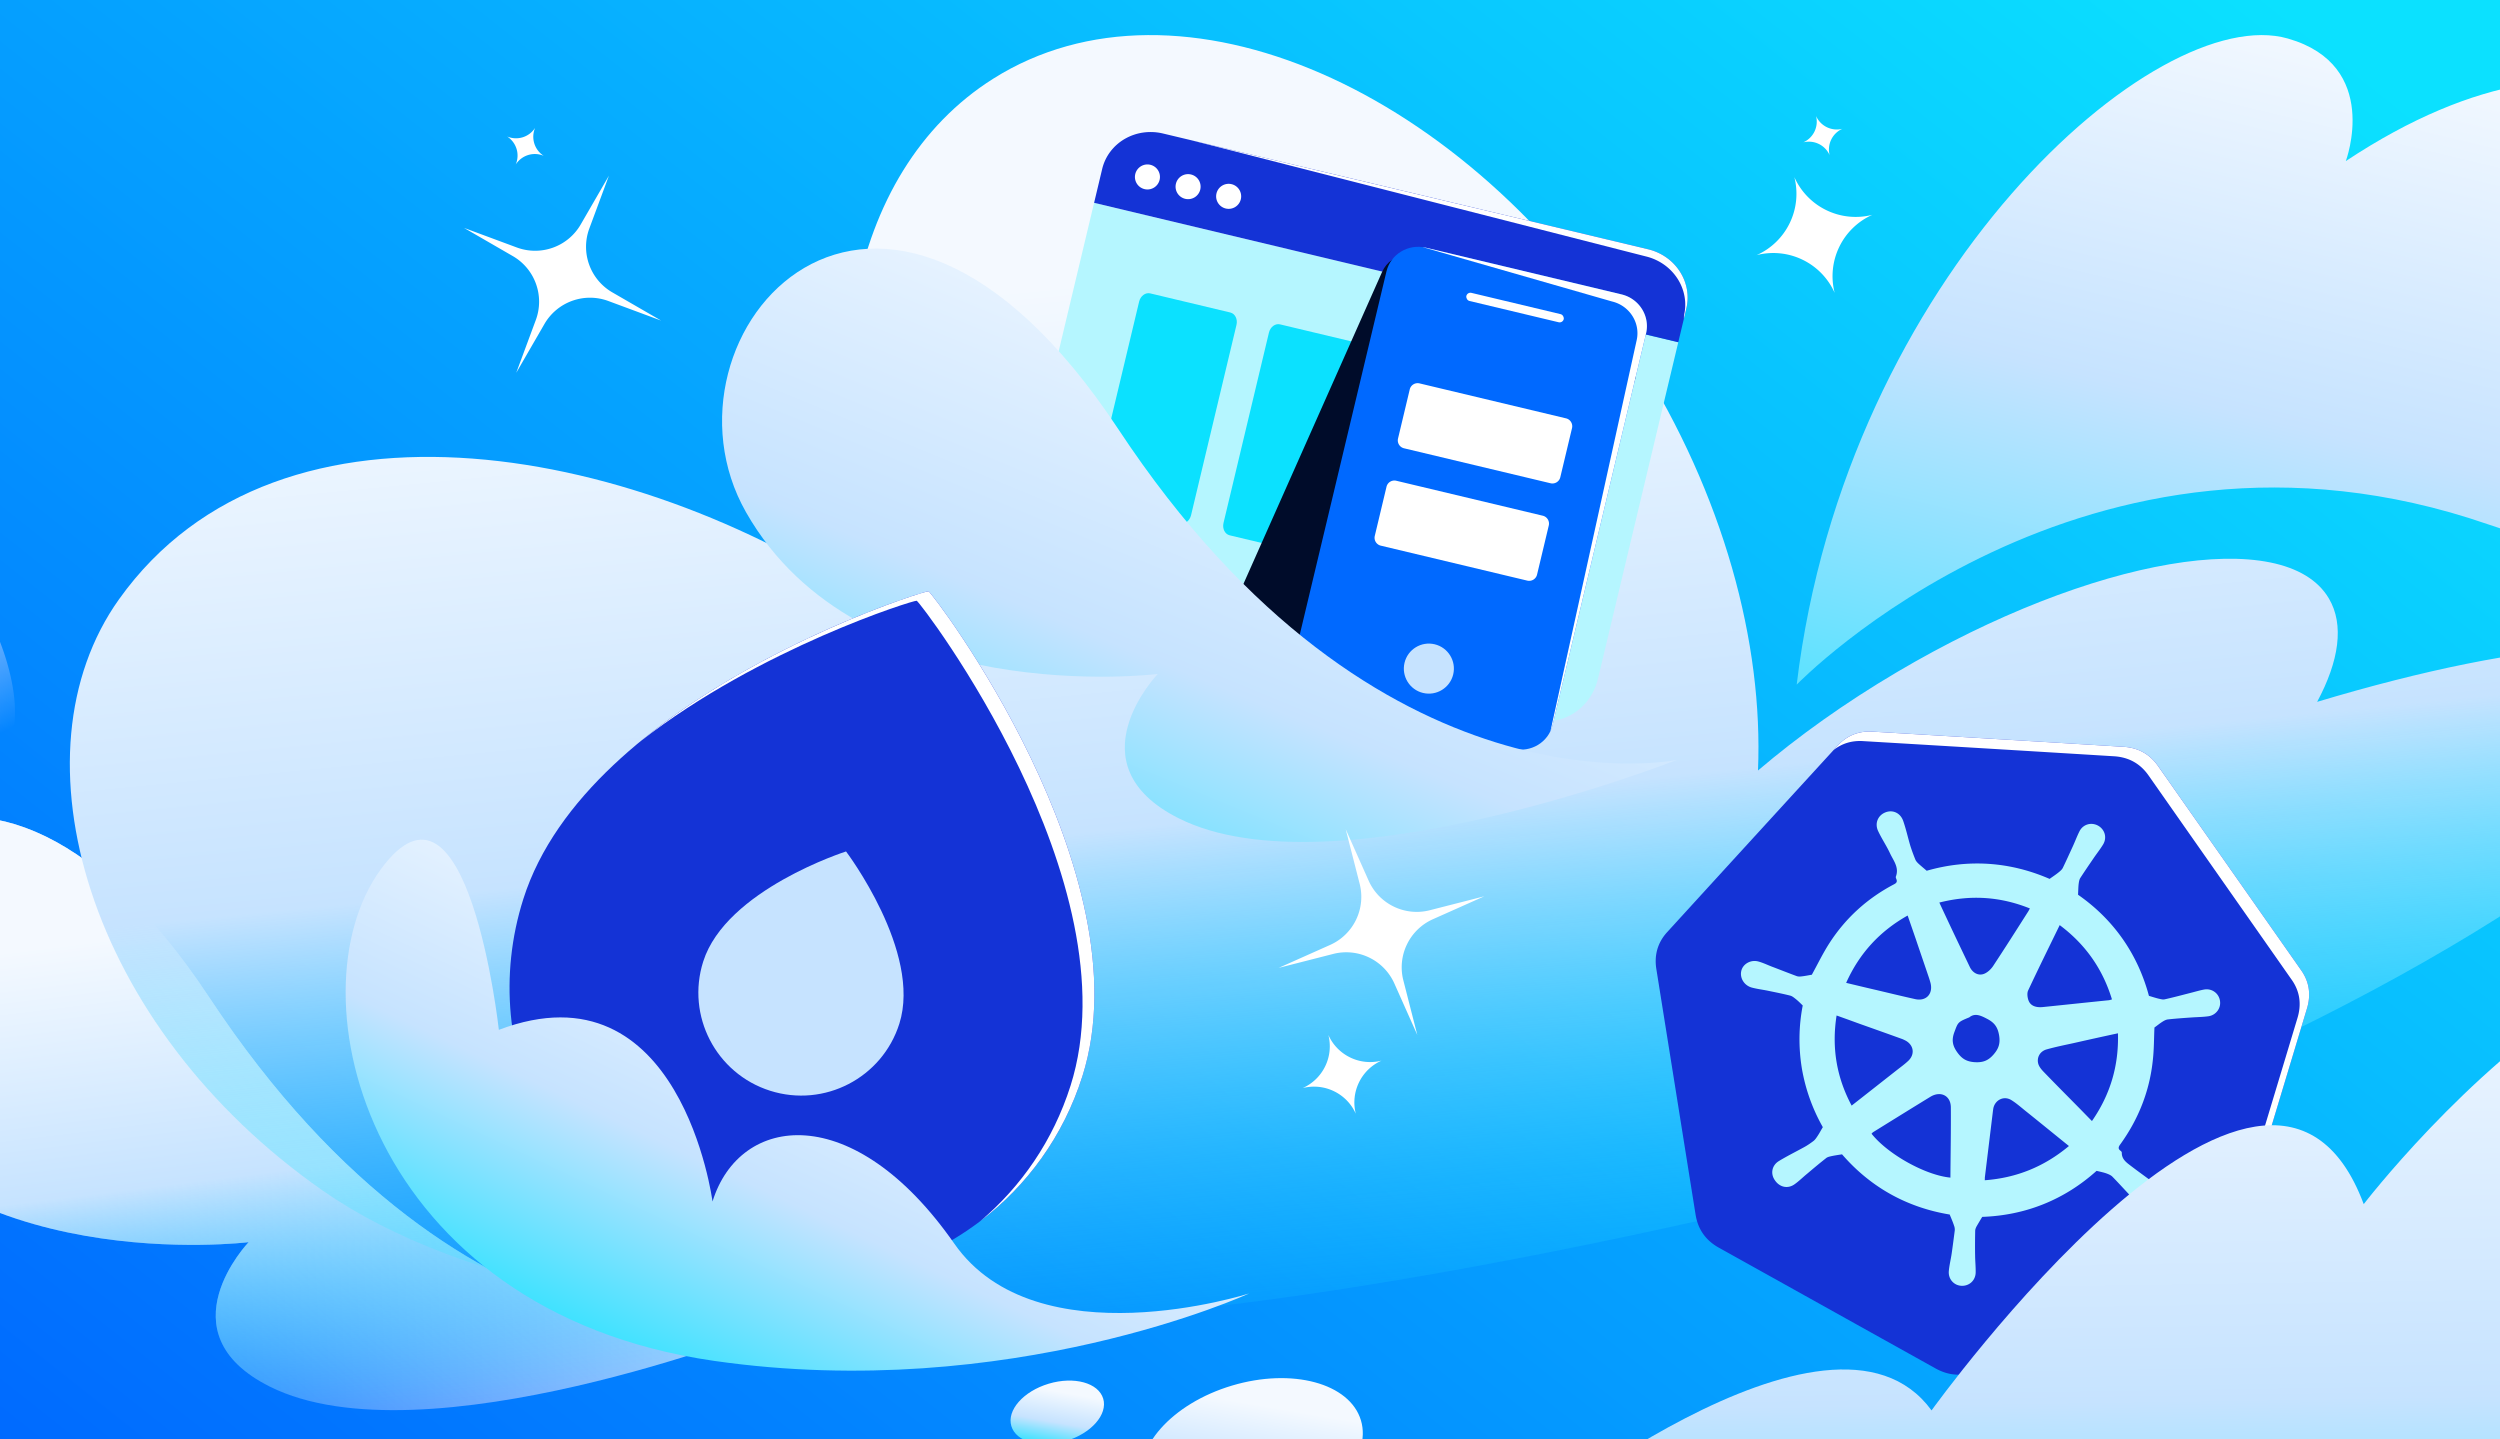 <?xml version="1.0" encoding="utf-8"?>
<svg xmlns="http://www.w3.org/2000/svg" fill="none" height="608" width="1056">
  <rect width="100%" height="100%" fill="#333333" stroke="none"/>
  <g clip-path="url(#a)">
    <path d="M0 0h1056v608H0z" fill="url(#b)"/>
    <path d="M-68.88 456.37c-42.356-74.509 55.605-189.056 157.27-35.078 109.853 166.382 236.02 139.662 236.02 139.662s-145.693 57.178-210.47 24.722c-45.493-22.791-8.914-60.982-8.914-60.982s-126.2 15.599-173.907-68.324" fill="url(#c)"/>
    <path d="M-68.88 456.37c-42.356-74.509 55.605-189.056 157.27-35.078 109.853 166.382 236.02 139.662 236.02 139.662s-145.693 57.178-210.47 24.722c-45.493-22.791-8.914-60.982-8.914-60.982s-126.2 15.599-173.907-68.324" fill="url(#d)"/>
    <path d="M1147.29 288.561c-10.28-23.923-78.36-19.179-168.529 7.9 9.272-17.273 11.519-32.564 4.961-43.669-18.511-31.373-100.15-17.472-182.339 31.049-22.064 13.019-41.914 27.22-58.81 41.621 2.273-53.965-14.556-116.338-50.952-174.073C619.436 36.891 497.622-16.001 419.544 33.237c-62.471 39.398-78.002 132.261-44.735 226.456-.741-.524-1.482-1.049-2.223-1.565-99.758-69.631-254.206-100.488-322.313-4.994-46.525 65.227-13.658 180.183 86.101 249.814 56.554 39.472 170.087 69.106 355.846 51.159 141.898-13.709 360.582-67.208 422.446-93.787 142.854-61.382 247.004-138.28 232.624-171.742z" fill="url(#e)"/>
    <path d="M758.92 289.193s122.114-126.359 291.88-67.766c222.23 76.69 161.2-299.85-59.929-153.387 0 0 15.189-40.397-24.461-51.76C910.855.365 779.702 116.27 758.92 289.202z" fill="url(#f)"/>
    <path d="M428.223 227.821c-1.415 5.928-.569 12.138 2.351 17.265s7.676 8.751 13.22 10.075l204.942 48.912c2.746.655 5.602.726 8.407.208a21.5 21.5 0 0 0 7.938-3.226 23.1 23.1 0 0 0 6.263-6.169 24.4 24.4 0 0 0 3.632-8.173l33.927-142.153-246.754-58.891z" fill="#B5F6FF"/>
    <path d="m535.999 140.498-19.187 80.396c-.574 2.405.591 4.744 2.602 5.224l33.843 8.077c2.011.48 4.106-1.081 4.68-3.486l19.188-80.396c.574-2.405-.591-4.744-2.602-5.224l-33.843-8.077c-2.011-.48-4.107 1.081-4.681 3.486m-54.834-13.086-19.187 80.396c-.574 2.405.591 4.744 2.602 5.224l33.843 8.077c2.011.48 4.106-1.081 4.68-3.486l19.188-80.396c.574-2.405-.591-4.744-2.602-5.224l-33.843-8.077c-2.011-.48-4.107 1.081-4.681 3.486" fill="#0BE1FF"/>
    <path d="M696.177 105.299 491.235 56.387a22.4 22.4 0 0 0-8.365-.393 21.6 21.6 0 0 0-7.817 2.712 20.5 20.5 0 0 0-6.079 5.401 19.7 19.7 0 0 0-3.413 7.268L462.15 85.67l246.753 58.891 3.412-14.293c.626-2.624.705-5.351.233-8.025a20.5 20.5 0 0 0-2.985-7.563 21.6 21.6 0 0 0-5.749-5.949 22.4 22.4 0 0 0-7.637-3.431" fill="#1433D6"/>
    <path d="m503.062 59.21 192.114 49.089a22.4 22.4 0 0 1 7.638 3.43 21.6 21.6 0 0 1 5.749 5.95 20.5 20.5 0 0 1 2.984 7.562 19.7 19.7 0 0 1-.233 8.025l-.039 1.354 1.039-4.354c.626-2.623.706-5.35.233-8.025a20.5 20.5 0 0 0-2.984-7.563 21.6 21.6 0 0 0-5.749-5.949 22.4 22.4 0 0 0-7.638-3.43zm-19.609 20.678a5.284 5.284 0 1 0 2.453-10.281 5.284 5.284 0 0 0-6.367 3.914 5.284 5.284 0 0 0 3.914 6.367m34.27 8.18a5.286 5.286 0 1 0 2.454-10.283 5.286 5.286 0 0 0-2.454 10.283m-17.135-4.092a5.286 5.286 0 1 0 2.454-10.283 5.286 5.286 0 0 0-2.454 10.283" fill="#fff"/>
    <path d="m515.829 267.713 94.735 42.105c4.467 1.985 9.676 1.129 14.614-1.855l64.804-145.804c2.02-4.545 1.24-9.278-1.747-10.606l-95.431-42.415c-2.988-1.328-7.023 1.265-9.043 5.811l-67.903 152.776z" fill="#000C2A"/>
    <path d="m684.922 124.347-82.58-19.709c-7.48-1.785-14.965 2.721-16.718 10.064l-39.457 165.327c-1.753 7.343 2.89 14.743 10.371 16.529l82.579 19.709c7.481 1.785 14.965-2.721 16.718-10.065l39.458-165.326c1.752-7.343-2.891-14.744-10.371-16.529" fill="#0069FF"/>
    <path d="m600.889 104.369 80.032 22.977c7.48 1.785 12.124 9.186 10.371 16.529l-36.373 164.941c.387-.822.696-1.696.915-2.614l39.458-165.327c1.753-7.343-2.891-14.743-10.371-16.529l-82.579-19.709a14 14 0 0 0-1.453-.268" fill="#fff"/>
    <path d="M601.099 292.704c5.678 1.355 11.381-2.154 12.736-7.828 1.354-5.674-2.151-11.38-7.828-12.735s-11.381 2.154-12.735 7.827c-1.354 5.674 2.15 11.381 7.827 12.736" fill="#C6E3FF"/>
    <path d="m651.662 217.835-61.865-14.765a3.427 3.427 0 0 0-4.133 2.528l-4.956 20.767a3.426 3.426 0 0 0 2.545 4.122l61.865 14.765a3.427 3.427 0 0 0 4.133-2.529l4.956-20.766a3.425 3.425 0 0 0-2.545-4.122m9.815-41.126-61.865-14.765a3.425 3.425 0 0 0-4.132 2.529l-4.956 20.766a3.425 3.425 0 0 0 2.545 4.122l61.865 14.765a3.425 3.425 0 0 0 4.132-2.528l4.956-20.767a3.425 3.425 0 0 0-2.545-4.122" fill="#fff"/>
    <rect fill="#fff" height="3.523" rx="1.762" transform="rotate(13.423 619.798 123.293)" width="42.281" x="619.798" y="123.293"/>
    <path d="M971.952 409.768c-20.1-28.71-40.275-57.461-60.375-86.171-3.52-5.061-8.406-7.766-14.598-8.149a48981 48981 0 0 0-106.076-6.409c-5.792-.35-10.811 1.681-14.723 5.96a72608 72608 0 0 0-71.935 78.695c-4.003 4.379-5.535 9.623-4.619 15.55 5.518 34.553 11.053 69.164 16.571 103.718q1.463 9.327 9.704 13.984c30.579 17.023 61.099 34.062 91.686 51.085 5.551 3.08 11.227 3.479 17.128 1.09 16.271-6.592 32.534-13.177 48.806-19.769 16.105-6.526 32.184-13.102 48.314-19.57 6.451-2.614 10.62-7.059 12.518-13.801 2.555-9.065 5.402-18.047 8.115-27.045 7.274-24.198 14.606-48.421 21.889-72.62 1.889-5.968 1.174-11.52-2.405-16.556z" fill="#1433D6"/>
    <path clip-rule="evenodd" d="M941.765 366.684a99745 99745 0 0 1 30.187 43.084v-.008c3.579 5.036 4.294 10.588 2.405 16.556-3.316 11.018-6.642 22.04-9.968 33.063-3.979 13.188-7.959 26.376-11.921 39.557-.824 2.734-1.661 5.466-2.498 8.2-1.918 6.264-3.838 12.534-5.617 18.845-1.324 4.704-3.754 8.289-7.292 10.915 1.449-1.969 2.546-4.265 3.292-6.915 1.779-6.311 3.699-12.581 5.617-18.845.837-2.734 1.674-5.466 2.498-8.2 3.962-13.181 7.942-26.369 11.921-39.557 3.326-11.023 6.652-22.045 9.968-33.063 1.889-5.968 1.174-11.52-2.405-16.556v.008a99745 99745 0 0 0-30.187-43.085 102468 102468 0 0 1-30.188-43.086c-3.52-5.061-8.406-7.766-14.598-8.149a48980 48980 0 0 0-106.075-6.409c-4.692-.284-8.876.995-12.375 3.764l1.651-1.804c3.912-4.279 8.931-6.31 14.724-5.96 35.389 2.106 70.719 4.228 106.075 6.409 6.192.383 11.078 3.088 14.598 8.149 10.051 14.356 20.119 28.721 30.188 43.087" fill="#fff" fill-rule="evenodd"/>
    <path d="M823.553 513.02c-18.235-3.013-33.541-11.646-45.476-25.43-1.814.283-3.271.491-4.736.824-.707.158-1.523.358-2.039.824-2.73 2.131-5.36 4.353-7.99 6.576-1.739 1.415-3.337 3.022-5.177 4.345-2.863 2.123-6.358 1.424-8.414-1.598-1.948-2.747-1.324-6.268 1.656-8.116 3.446-2.106 7.091-3.896 10.603-5.835 1.424-.766 2.78-1.707 4.054-2.672.682-.533 1.198-1.324 1.714-2.106.724-1.066 1.299-2.198 2.214-3.721a76.4 76.4 0 0 1-8.872-24.914c-1.457-8.982-1.282-17.905.383-26.479-1.066-1.049-1.931-1.914-2.888-2.68-.758-.591-1.557-1.299-2.472-1.507-3.221-.816-6.559-1.457-9.788-2.139-2.156-.408-4.32-.691-6.417-1.257-3.263-.924-5.168-4.196-4.336-7.234.782-2.822 4.02-4.645 7.207-3.754 2.173.599 4.195 1.64 6.301 2.397 3.263 1.249 6.55 2.548 9.871 3.771.674.242 1.614.183 2.339.075 1.348-.158 2.705-.449 4.028-.666 2.372-4.295 4.636-9.006 7.432-13.352 6.908-10.696 16.072-18.962 27.349-24.88 1.007-.533 1.365-1.066.916-2.173-.133-.333-.291-.716-.216-1.007 1.506-3.887-1.016-6.784-2.447-9.856-1.507-3.238-3.538-6.21-5.044-9.448-1.482-3.188-.125-6.501 2.938-7.799 3.121-1.332 6.45.083 7.674 3.571 1.173 3.379 1.939 6.85 2.946 10.297.641 2.056 1.39 4.062 2.172 5.993.266.666.832 1.265 1.357 1.765 1.023.932 2.072 1.789 3.445 2.971 17.479-5.027 35.09-3.87 51.911 3.438 1.439-1.032 2.763-1.889 3.961-2.888.624-.508 1.29-1.099 1.607-1.74 1.431-2.955 2.788-5.943 4.153-8.932 1.032-2.214 1.847-4.47 2.954-6.651 1.565-2.946 5.052-3.845 7.891-2.23 2.779 1.631 3.745 4.969 2.08 7.824-1.232 2.04-2.68 3.846-4.011 5.794-1.931 2.838-3.829 5.593-5.685 8.465-.424.691-.558 1.64-.674 2.456-.158 1.348-.167 2.763-.258 4.595 14.931 10.388 25.177 24.922 29.937 42.702 1.615.5 2.863.891 4.145 1.207.841.175 1.723.458 2.489.275 3.887-.866 7.707-1.898 11.544-2.88 1.739-.45 3.462-.957 5.201-1.274 3.246-.541 6.176 1.607 6.642 4.82.474 3.08-1.673 6.01-4.885 6.476-2.189.308-4.487.341-6.742.483-3.437.233-6.866.474-10.312.841-.866.091-1.756.582-2.514 1.082-1.123.716-2.122 1.565-3.229 2.339-.216 4.387-.158 9.115-.691 13.826-1.348 13.002-6.05 24.856-13.691 35.461-.832 1.107-1.14 1.939.125 2.838.258.15.491.574.466.841-.017 2.189 1.298 3.521 2.805 4.703 2.339 1.815 4.711 3.546 7.083 5.286 1.839 1.373 3.77 2.647 5.484 4.195 2.372 2.056 2.522 5.594.442 7.908-2.056 2.372-5.71 2.697-8.074.508-1.722-1.549-3.096-3.372-4.694-5.095-2.363-2.505-4.694-5.094-7.091-7.525-.624-.582-1.548-.974-2.38-1.281-1.274-.45-2.53-.708-4.237-1.108-13.558 12.17-29.937 18.804-48.297 19.437a215 215 0 0 0-2.406 4.054c-.283.566-.549 1.182-.566 1.773-.066 3.488-.1 7.042-.033 10.538.025 2.431.283 4.828.233 7.226-.108 3.379-2.83 5.702-6.042 5.527-3.213-.175-5.618-2.93-5.294-6.268.225-2.464.841-4.903 1.199-7.351.474-3.271.89-6.526 1.306-9.772.05-.666-.05-1.39-.299-1.998-.491-1.531-1.149-3.005-1.84-4.711m60.083-39.49c7.774-11.237 11.378-23.423 10.987-37.067a1775 1775 0 0 0-18.852 4.171c-3.778.824-7.574 1.59-11.261 2.63-3.004.833-4.436 3.788-3.395 6.51.424 1.048 1.182 1.964 1.964 2.796 5.202 5.403 10.495 10.705 15.739 16.033 1.531 1.565 3.087 3.179 4.818 4.919zm-103.811-58.368c4.477 1.074 8.747 2.106 12.992 3.08 5.393 1.282 10.736 2.58 16.171 3.787 4.511.999 7.507-2.072 6.525-6.559-.183-.757-.441-1.557-.674-2.297-1.881-5.594-3.812-11.163-5.676-16.707a2966 2966 0 0 0-3.371-9.747c-11.818 6.651-20.374 15.957-25.976 28.435zm-4.054 13.776c-2.105 13.502-.058 26.021 6.359 38.066 6.634-5.186 13.009-10.213 19.434-15.258 1.565-1.215 3.146-2.364 4.536-3.696 2.863-2.763 2.256-6.626-1.198-8.507-.566-.283-1.132-.574-1.731-.774-5.943-2.148-11.944-4.278-17.936-6.409a1429 1429 0 0 0-9.472-3.422zm94.249-38.174c-4.519 9.282-9.039 18.43-13.341 27.619-.517 1.108-.308 2.889.133 4.121.782 2.247 2.954 3.171 6.042 2.88 9.313-.949 18.602-1.948 27.907-2.888.433-.05.816-.2 1.332-.35-3.946-12.911-11.211-23.258-22.081-31.382zm-46.167 106.657c.067-9.981.258-19.812.183-29.667-.033-4.995-4.353-7.101-8.672-4.454-8.082 4.945-16.08 9.914-24.137 14.909-.25.166-.466.441-.691.665 6.842 8.658 22.772 17.548 33.317 18.547m50.062-13.344c-6.3-5.086-12.343-10.022-18.418-14.883-1.906-1.54-3.804-3.213-5.868-4.495-3.104-1.957-6.816-.192-7.632 3.346-.05.341-.108.682-.158 1.024-1.14 9.389-2.281 18.771-3.429 28.16-.034.4 0 .774-.05 1.307 13.4-.999 25.093-5.727 35.547-14.459zm-54.74-102.836a944 944 0 0 0 2.922 6.268c3.287 7.018 6.608 13.952 9.954 20.944 1.257 2.639 3.829 3.904 6.267 2.788 1.357-.616 2.655-1.848 3.504-3.088 5.094-7.716 10.029-15.491 14.973-23.274.183-.333.375-.666.624-1.149-12.492-5.019-25.027-5.852-38.244-2.489m12.643 48.496c-4.961 2.007-4.727 2.106-6.317 6.285-1.19 3.247-.791 5.652 1.248 8.482 1.923 2.689 3.879 3.888 7.2 4.146 3.504.249 5.809-.558 8.131-3.23 2.147-2.472 2.872-4.628 2.364-7.958-.558-3.438-1.864-5.41-4.969-7.042-2.871-1.532-5.293-2.605-7.657-.683" fill="#B5F6FF"/>
    <path d="M537.391 642.172c25.396-7.601 42.173-26.498 37.472-42.208s-29.099-22.284-54.495-14.683-42.173 26.498-37.472 42.208 29.099 22.284 54.495 14.683" fill="url(#g)"/>
    <path d="M450.217 608.705c10.714-3.206 17.777-11.229 15.775-17.919s-12.31-9.514-23.024-6.308c-10.714 3.207-17.777 11.23-15.775 17.92s12.31 9.514 23.024 6.307" fill="url(#h)"/>
    <path d="M-2.344 321.584c13.094-7.031 11.194-36.043-4.244-64.801-15.437-28.758-38.565-46.372-51.659-39.342-13.093 7.031-11.193 36.043 4.245 64.801s38.565 46.372 51.658 39.342" fill="url(#i)"/>
    <path d="M315.12 216.37c-42.356-74.509 55.605-189.056 157.269-35.078 109.855 166.382 236.022 139.662 236.022 139.662s-145.693 57.178-210.47 24.722c-45.493-22.791-8.914-60.982-8.914-60.982s-126.2 15.599-173.907-68.324" fill="url(#j)"/>
    <path d="M640 646.255s133.167-109.095 175.888-50.502c0 0 141.49-197.006 182.547-87.128 0 0 42.975-55.963 94.885-88.327 48.16-30.033 105.02-38.799 117.07 12.894 26.64 114.281-204.74 284.092-570.39 213.063" fill="url(#k)"/>
    <path d="M457.197 454.609c-20.675 65.213-90.301 101.319-155.506 80.639-65.204-20.68-101.307-90.316-80.632-155.529 27.136-85.578 169.582-130.468 171.155-129.965 1.572.495 92.12 119.294 64.984 204.864z" fill="#1433D6"/>
    <path d="M414.065 515.812c19.679-14.926 35.099-35.868 43.131-61.202l.001.008c27.136-85.569-63.412-204.368-64.984-204.863-1.095-.351-70.469 21.3-121.677 63.365 50.605-39.437 115.617-59.705 116.677-59.366 1.572.496 92.12 119.294 64.984 204.864l-.001-.009c-7.338 23.148-20.844 42.628-38.131 57.203" fill="#fff"/>
    <path d="M379.875 432.449c-7.255 22.878-31.683 35.545-54.558 28.289s-35.542-31.687-28.288-54.565c9.626-30.361 60.337-46.52 60.337-46.52s32.134 42.435 22.509 72.796" fill="#C6E3FF"/>
    <path d="M527.635 546.354s-89.813 28.785-124.569-21.085c-42.539-61.04-90.629-54.756-102.098-17.755 0 0-13.291-101.645-90.253-72.511 0 0-13.076-118.393-49.938-67.7-38.468 52.908-5.335 186.543 140.932 207.544 124.919 17.939 225.917-28.485 225.917-28.485z" fill="url(#l)"/>
    <path d="m248.934 96.51 4.136-11.154 4.137-11.154-5.951 10.297-5.951 10.297a22.2 22.2 0 0 1-11.719 9.806 22.23 22.23 0 0 1-15.281-.067l-11.152-4.137L196 96.261l10.295 5.952 10.296 5.951a22.2 22.2 0 0 1 9.804 11.721 22.24 22.24 0 0 1-.066 15.283l-4.137 11.154-4.136 11.154 5.951-10.297 5.951-10.297a22.2 22.2 0 0 1 11.718-9.805 22.22 22.22 0 0 1 15.281.066l11.153 4.137 11.152 4.137-10.295-5.951-10.295-5.952a22.2 22.2 0 0 1-9.805-11.72 22.24 22.24 0 0 1 .067-15.283m329.178 275.474-4.844-10.863-4.844-10.863 2.947 11.521 2.946 11.52a22.2 22.2 0 0 1-1.523 15.208 22.2 22.2 0 0 1-10.97 10.639l-10.861 4.844-10.861 4.845 11.519-2.947 11.518-2.947a22.2 22.2 0 0 1 15.206 1.524 22.2 22.2 0 0 1 10.637 10.971l4.844 10.863 4.844 10.863-2.946-11.521-2.947-11.52a22.2 22.2 0 0 1 1.523-15.209 22.2 22.2 0 0 1 10.97-10.638l10.861-4.844 10.862-4.845-11.519 2.947-11.519 2.947a22.2 22.2 0 0 1-15.206-1.524 22.2 22.2 0 0 1-10.637-10.971M561.1 437.154a19.3 19.3 0 0 1-1.323 13.211 19.3 19.3 0 0 1-9.53 9.239 19.3 19.3 0 0 1 13.209 1.324 19.25 19.25 0 0 1 9.238 9.531 19.3 19.3 0 0 1 1.323-13.21 19.26 19.26 0 0 1 9.53-9.24 19.3 19.3 0 0 1-13.208-1.324 19.26 19.26 0 0 1-9.239-9.531M757.93 74.805a28.35 28.35 0 0 1-1.939 19.395A28.33 28.33 0 0 1 742 107.768a28.34 28.34 0 0 1 19.392 1.94 28.33 28.33 0 0 1 13.567 13.992 28.35 28.35 0 0 1 1.939-19.395 28.33 28.33 0 0 1 13.991-13.568 28.35 28.35 0 0 1-19.393-1.94 28.33 28.33 0 0 1-13.566-13.992M767.103 49a9.63 9.63 0 0 1-.666 6.56 9.6 9.6 0 0 1-4.736 4.578 9.62 9.62 0 0 1 6.559.666 9.58 9.58 0 0 1 4.577 4.736 9.63 9.63 0 0 1 .666-6.56 9.57 9.57 0 0 1 4.736-4.578 9.62 9.62 0 0 1-6.559-.666A9.57 9.57 0 0 1 767.103 49m-541.074 5a9.58 9.58 0 0 1-11.827 3.646 9.585 9.585 0 0 1 3.646 11.829 9.62 9.62 0 0 1 5.243-3.988 9.58 9.58 0 0 1 6.583.342A9.585 9.585 0 0 1 226.029 54" fill="#fff"/>
  </g>
  <defs>
    <linearGradient gradientUnits="userSpaceOnUse" id="b" x1="0" x2="673" y1="622.5" y2="-228.5">
      <stop stop-color="#0069FF"/>
      <stop offset="1" stop-color="#0BE1FF"/>
    </linearGradient>
    <linearGradient gradientUnits="userSpaceOnUse" id="c" x1="342.099" x2="-10.717" y1="189.015" y2="604.311">
      <stop stop-color="#F4F9FF"/>
      <stop offset=".497" stop-color="#C6E3FF"/>
      <stop offset="1" stop-color="#0069FF"/>
    </linearGradient>
    <linearGradient gradientUnits="userSpaceOnUse" id="d" x1="94.928" x2="121.278" y1="390.412" y2="602.535">
      <stop stop-color="#F4F9FF"/>
      <stop offset=".497" stop-color="#C6E3FF"/>
      <stop offset="1" stop-color="#0BE1FF" stop-opacity="0"/>
    </linearGradient>
    <linearGradient gradientUnits="userSpaceOnUse" id="e" x1="512" x2="557.116" y1="113.5" y2="577.165">
      <stop stop-color="#F4F9FF"/>
      <stop offset=".497" stop-color="#C6E3FF"/>
      <stop offset="1" stop-color="#0BE1FF" stop-opacity="0"/>
    </linearGradient>
    <linearGradient gradientUnits="userSpaceOnUse" id="f" x1="1002.5" x2="899.199" y1="15" y2="445.22">
      <stop stop-color="#F4F9FF"/>
      <stop offset=".379" stop-color="#C6E3FF"/>
      <stop offset="1" stop-color="#0BE1FF"/>
    </linearGradient>
    <linearGradient gradientUnits="userSpaceOnUse" id="g" x1="519.025" x2="508.59" y1="591.16" y2="651.856">
      <stop stop-color="#F4F9FF"/>
      <stop offset=".497" stop-color="#C6E3FF"/>
      <stop offset="1" stop-color="#0BE1FF"/>
    </linearGradient>
    <linearGradient gradientUnits="userSpaceOnUse" id="h" x1="442.407" x2="437.875" y1="586.979" y2="612.761">
      <stop stop-color="#F4F9FF"/>
      <stop offset=".497" stop-color="#C6E3FF"/>
      <stop offset="1" stop-color="#0BE1FF"/>
    </linearGradient>
    <linearGradient gradientUnits="userSpaceOnUse" id="i" x1="-62.882" x2="12.162" y1="208.588" y2="348.692">
      <stop stop-color="#fff"/>
      <stop offset=".16" stop-color="#C8DFFF"/>
      <stop offset=".41" stop-color="#92BFFF"/>
      <stop offset=".75" stop-color="#92BFFF" stop-opacity="0"/>
    </linearGradient>
    <linearGradient gradientUnits="userSpaceOnUse" id="j" x1="532.866" x2="396.78" y1="105.162" y2="435.413">
      <stop stop-color="#F4F9FF"/>
      <stop offset=".497" stop-color="#C6E3FF"/>
      <stop offset="1" stop-color="#0BE1FF"/>
    </linearGradient>
    <linearGradient gradientUnits="userSpaceOnUse" id="k" x1="874.383" x2="880.346" y1="395.998" y2="790.86">
      <stop stop-color="#F4F9FF"/>
      <stop offset=".497" stop-color="#C6E3FF"/>
      <stop offset="1" stop-color="#0BE1FF"/>
    </linearGradient>
    <linearGradient gradientUnits="userSpaceOnUse" id="l" x1="325" x2="224.754" y1="374.5" y2="586.907">
      <stop stop-color="#F4F9FF"/>
      <stop offset=".497" stop-color="#C6E3FF"/>
      <stop offset="1" stop-color="#0BE1FF"/>
    </linearGradient>
    <clipPath id="a">
      <path d="M0 0h1056v608H0z" fill="#fff"/>
    </clipPath>
  </defs>
</svg>